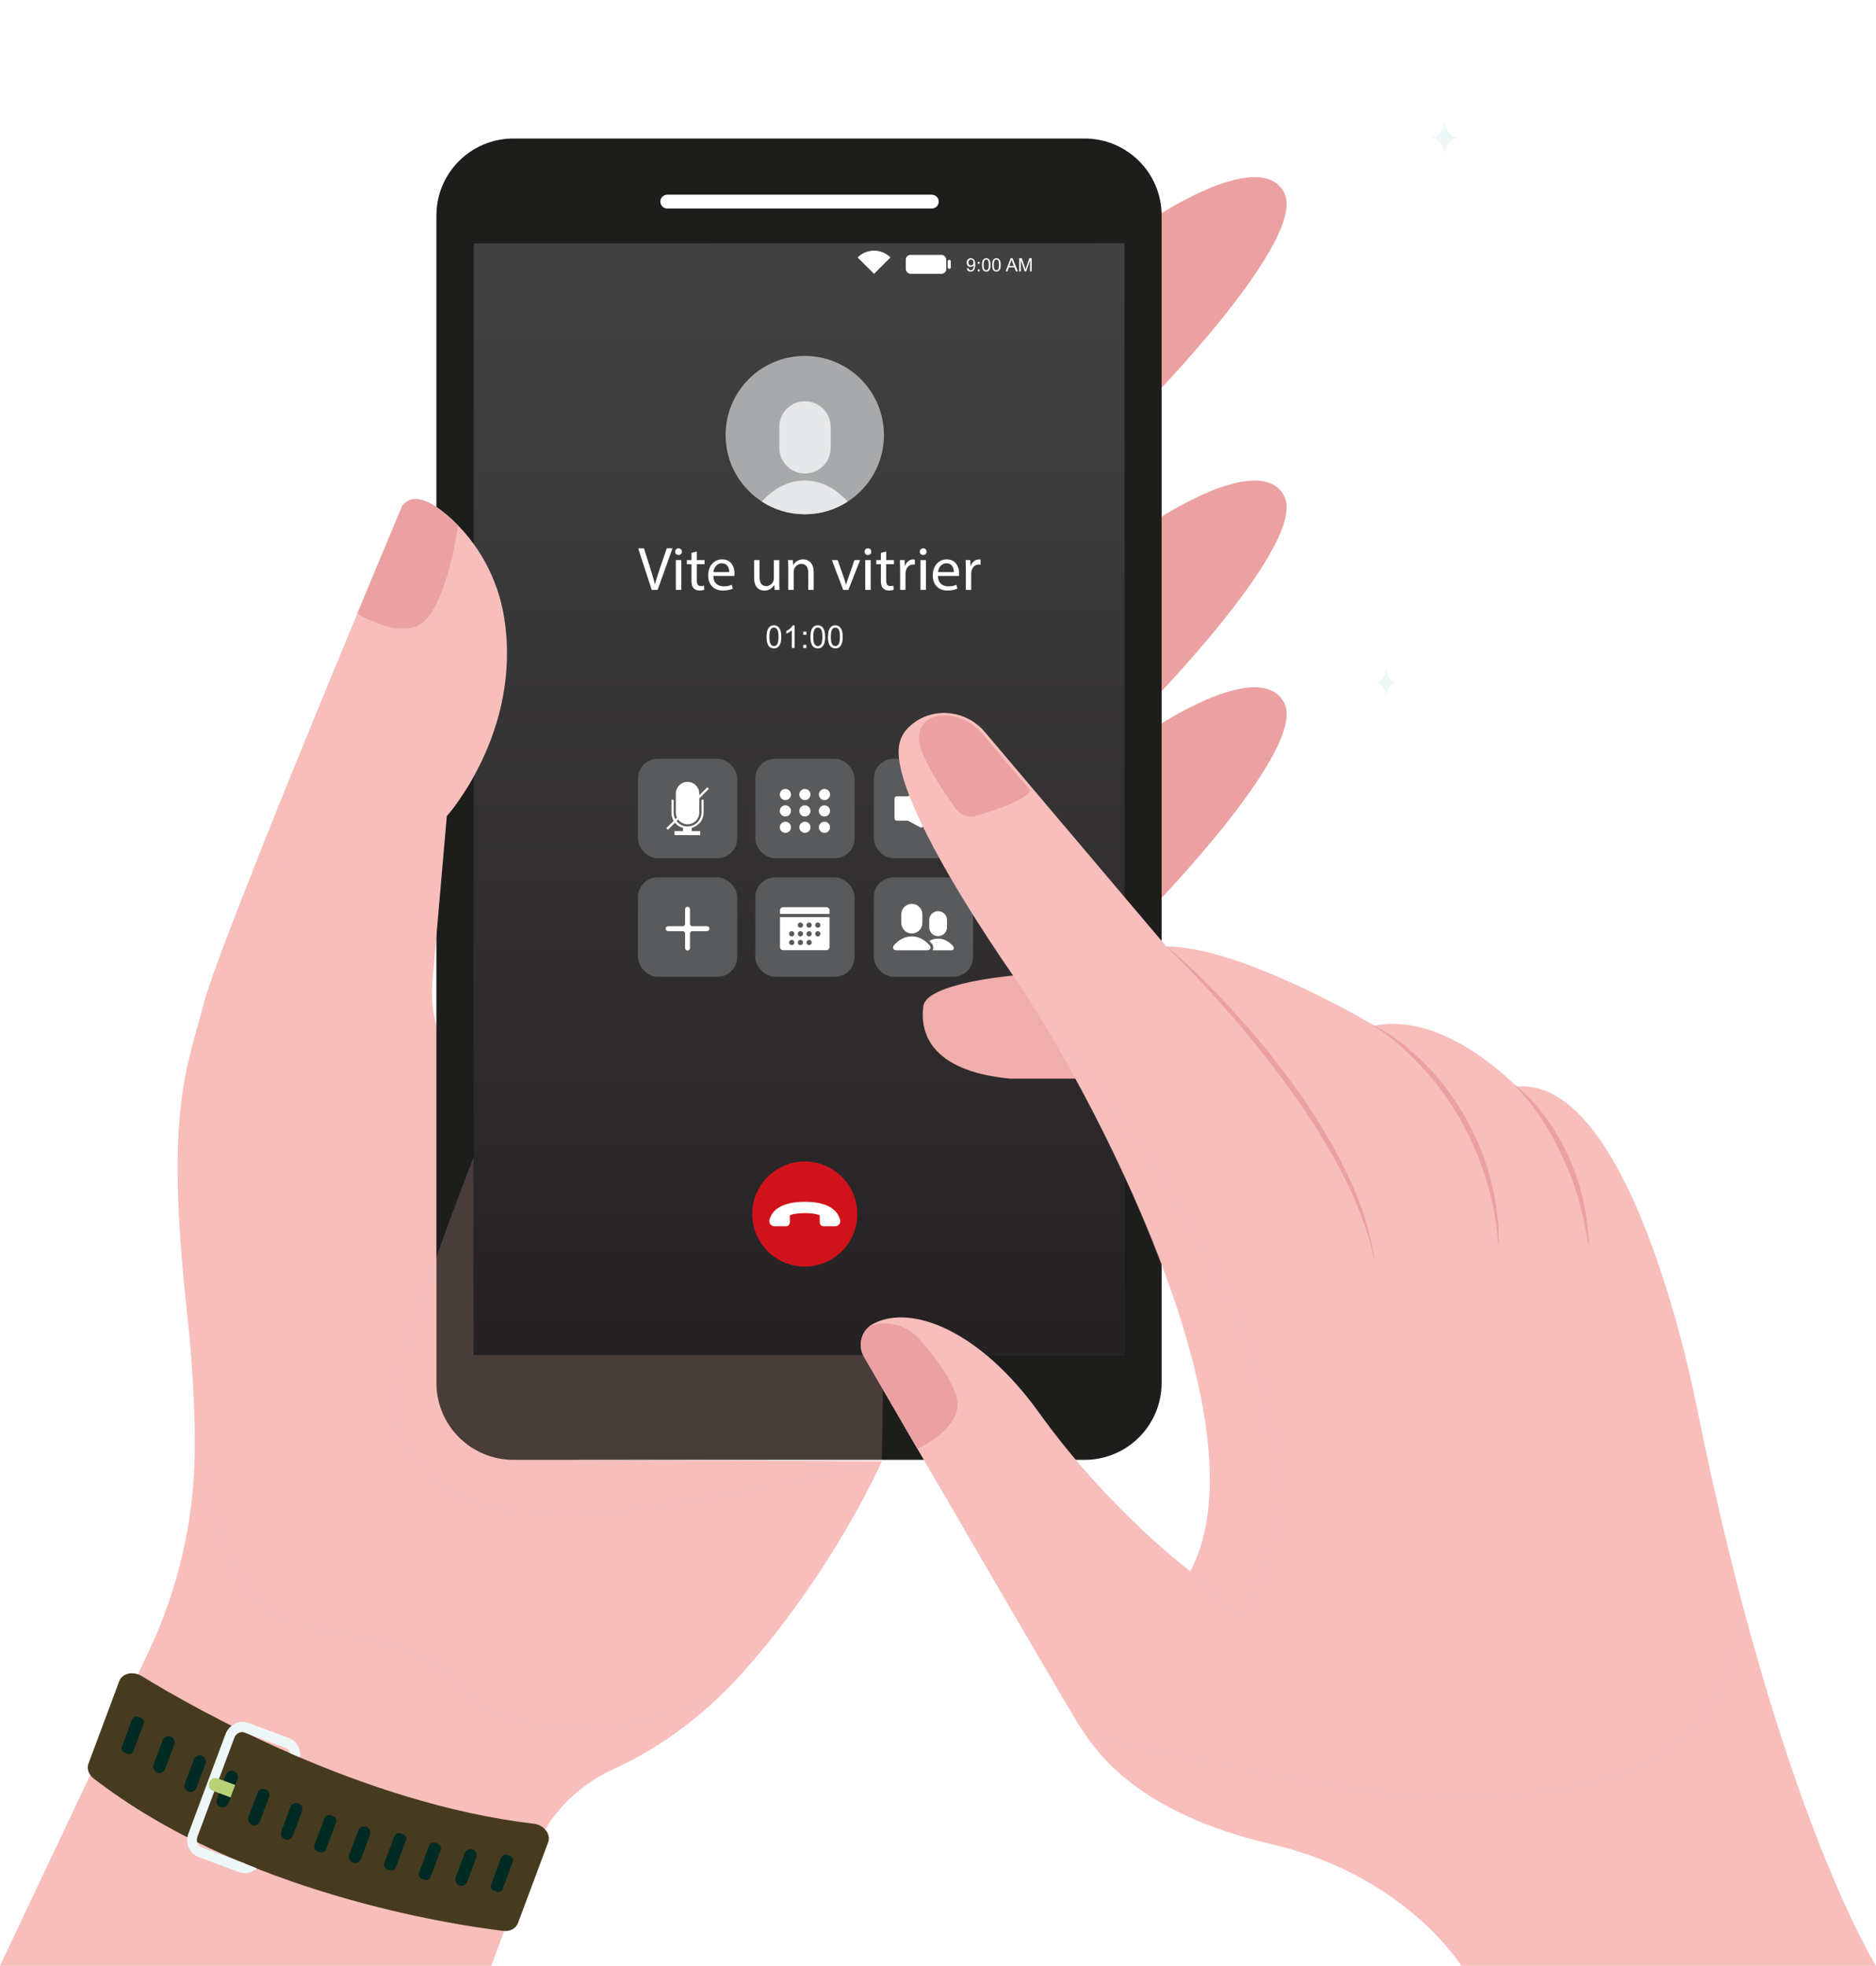 <svg xmlns="http://www.w3.org/2000/svg" xmlns:xlink="http://www.w3.org/1999/xlink" viewBox="0 0 483.27 506.42"><defs><style>.cls-1{fill:url(#linear-gradient);}.cls-2{mask:url(#mask);}.cls-3{filter:url(#luminosity-noclip);}.cls-4,.cls-5{fill:#f7bebc;}.cls-6{fill:#002a24;}.cls-7{fill:#efadab;}.cls-8{fill:#eba1a1;}.cls-9{fill:#e7e8e9;}.cls-10{fill:#fff;}.cls-11{fill:#eef7f8;}.cls-12{fill:#b7d274;}.cls-13{fill:#d0131a;}.cls-14{fill:#a7a9ab;}.cls-15{fill:#1d1d1b;}.cls-16{fill:#595a5c;}.cls-17{fill:#473b1f;}.cls-18{fill:url(#linear-gradient-3);}.cls-18,.cls-5{mix-blend-mode:multiply;}.cls-5{opacity:.2;}.cls-19{fill:url(#linear-gradient-4);}.cls-20{fill:url(#linear-gradient-2);}.cls-21{isolation:isolate;}.cls-22{mask:url(#mask-1);}</style><linearGradient id="linear-gradient" x1="122.04" y1="205.88" x2="289.63" y2="205.88" gradientUnits="userSpaceOnUse"><stop offset="0" stop-color="#231f20"></stop><stop offset="1" stop-color="#414142"></stop></linearGradient><linearGradient id="linear-gradient-2" x1="205.83" y1="369.94" x2="205.83" y2="74.43" xlink:href="#linear-gradient"></linearGradient><filter id="luminosity-noclip" x="121.8" y="62.52" width="167.59" height="286.32" color-interpolation-filters="sRGB"></filter><filter id="luminosity-noclip-2" x="121.8" y="-8277.53" width="167.59" height="32766" color-interpolation-filters="sRGB"></filter><mask id="mask-1" x="121.8" y="-8277.53" width="167.59" height="32766" maskUnits="userSpaceOnUse"></mask><linearGradient id="linear-gradient-3" x1="205.59" y1="36.5" x2="205.59" y2="364.9" gradientUnits="userSpaceOnUse"><stop offset="0" stop-color="#333"></stop><stop offset="1" stop-color="#000"></stop></linearGradient><mask id="mask" x="121.8" y="62.52" width="167.59" height="286.32" maskUnits="userSpaceOnUse"><g class="cls-3"><g class="cls-22"><path class="cls-18" d="m289.39,62.52l-149.89,286.32h-4.46c-7.29,0-13.23-4.4-13.23-9.81V72.33c0-5.41,5.94-9.81,13.23-9.81h154.35Z"></path></g></g></mask><linearGradient id="linear-gradient-4" x1="205.59" y1="36.5" x2="205.59" y2="364.9" gradientUnits="userSpaceOnUse"><stop offset="0" stop-color="#fff"></stop><stop offset="1" stop-color="#fff"></stop></linearGradient></defs><g class="cls-21"><g id="Calque_1"><g><path class="cls-4" d="m0,506.42h126.54l10.5-28.26c3.72-10.01,11.33-18.06,21.06-22.46,9.17-4.15,21.5-11.67,33.46-25.1,23.27-26.12,35.61-54.13,35.61-54.13l-78.42-.38s7.06-43.87-31.92-102.13c-4.17-6.24-6.07-13.72-5.42-21.19l3.69-42.49s26.49-29.6,10.24-66.32c0,0-15.54-21.52-21.7-13.64,0,0-46.94,111.77-51.21,128.39s-9.97,27.07-4.27,79.3c1.51,13.83,2.05,25.36,2.03,34.84-.04,18.2-4.1,36.17-11.89,52.63L0,506.42Z"></path><path class="cls-5" d="m118.02,433.91c-11.75-13.04-28.06-10.98-45.22-16.93-17.16-5.95-22.66-48.83-22.66-48.83h0c.03,1.61.04,3.18.04,4.7-.04,18.2-4.1,36.17-11.89,52.63L0,506.42h126.54l10.5-28.26c3.72-10.01,11.33-18.06,21.06-22.46,7.8-3.53,17.89-9.51,28.1-19.49-34.85,14.65-56.43,10.74-68.17-2.3Z"></path><g><path class="cls-8" d="m297.91,55.78s26.8-17.94,32.92-6.12c6.12,11.82-34.82,53.64-34.82,53.64l1.9-47.52Z"></path><path class="cls-8" d="m297.91,133.94s26.8-17.94,32.92-6.12c6.12,11.82-34.82,53.64-34.82,53.64l1.9-47.52Z"></path><path class="cls-8" d="m297.91,187.2s26.8-17.94,32.92-6.12c6.12,11.82-34.82,53.64-34.82,53.64l1.9-47.52Z"></path></g><path class="cls-15" d="m279.4,35.68h-147.14c-10.96,0-19.84,8.88-19.84,19.84v300.72c0,11.06,8.99,19.84,19.84,19.84h147.14c10.95,0,19.84-8.87,19.84-19.84V55.52c0-11.06-8.99-19.84-19.84-19.84Z"></path><path class="cls-5" d="m125.82,288.53s-26.61,65.15-24.03,77.47c2.58,12.32,18.73,28.79,58.36,23.3,39.63-5.49,67.01-12.83,67.01-12.83,0,0,1.66-87.92,0-92.38-1.66-4.46-72.9-36.11-75.71-36.11s-25.63,40.55-25.63,40.55Z"></path><rect class="cls-1" x="122.04" y="62.72" width="167.59" height="286.32"></rect><g><g><rect class="cls-20" x="122.04" y="62.72" width="167.59" height="286.32"></rect><g><path class="cls-10" d="m249.09,69.12l.4-.04c.03.19.1.32.19.41.1.08.22.13.37.13.13,0,.24-.03.33-.09.1-.06.17-.14.24-.23.06-.1.11-.23.15-.39.04-.17.06-.33.06-.51,0-.02,0-.05,0-.08-.08.13-.2.24-.34.32-.14.08-.3.12-.47.12-.28,0-.52-.1-.71-.3-.19-.2-.29-.47-.29-.8s.1-.62.3-.83c.2-.21.45-.31.76-.31.22,0,.42.06.6.18.18.12.32.29.41.51.09.22.14.54.14.95s-.05.77-.14,1.03c-.09.26-.23.45-.42.58-.19.13-.4.2-.65.2-.26,0-.48-.07-.65-.22-.17-.15-.27-.35-.3-.62Zm1.7-1.49c0-.24-.06-.43-.19-.57-.13-.14-.28-.21-.46-.21s-.34.08-.48.23c-.14.15-.2.35-.2.58,0,.21.06.39.19.52.13.13.29.2.48.2s.35-.07.47-.2c.12-.13.18-.32.18-.56Z"></path><path class="cls-10" d="m251.88,67.93v-.47h.47v.47h-.47Zm0,1.97v-.47h.47v.47h-.47Z"></path><path class="cls-10" d="m252.96,68.24c0-.4.04-.72.12-.96.08-.24.2-.43.37-.56s.37-.2.61-.2c.18,0,.34.04.48.11.14.07.25.18.34.32.09.14.16.3.21.5.05.2.08.46.08.8,0,.4-.04.72-.12.96-.08.24-.2.43-.37.56-.16.13-.37.2-.61.2-.33,0-.58-.12-.77-.35-.22-.28-.33-.74-.33-1.37Zm.43,0c0,.55.06.92.19,1.11.13.18.29.28.48.28s.35-.09.48-.28c.13-.18.19-.55.19-1.11s-.07-.93-.19-1.11c-.13-.18-.29-.27-.48-.27s-.34.08-.46.24c-.14.21-.21.59-.21,1.14Z"></path><path class="cls-10" d="m255.58,68.24c0-.4.04-.72.12-.96.08-.24.2-.43.37-.56.16-.13.37-.2.61-.2.18,0,.34.04.48.11.14.07.25.18.34.32.09.14.16.3.21.5.05.2.08.46.08.8,0,.4-.04.72-.12.96-.08.24-.2.43-.37.56-.16.13-.37.2-.61.2-.33,0-.58-.12-.77-.35-.22-.28-.33-.74-.33-1.37Zm.43,0c0,.55.07.92.19,1.11.13.18.29.28.48.28s.35-.09.48-.28c.13-.18.19-.55.19-1.11s-.06-.93-.19-1.11c-.13-.18-.29-.27-.48-.27s-.34.08-.46.24c-.14.21-.21.59-.21,1.14Z"></path><path class="cls-10" d="m259.05,69.9l1.3-3.38h.48l1.38,3.38h-.51l-.39-1.02h-1.41l-.37,1.02h-.47Zm.97-1.39h1.14l-.35-.94c-.11-.28-.19-.52-.24-.7-.04.22-.1.43-.18.64l-.37.99Z"></path><path class="cls-10" d="m262.55,69.9v-3.38h.67l.8,2.39c.07.22.13.39.16.5.04-.12.1-.3.18-.54l.81-2.35h.6v3.38h-.43v-2.83l-.98,2.83h-.4l-.98-2.87v2.87h-.43Z"></path></g><path class="cls-10" d="m220.94,66.32l4.22,4.22,4.22-4.22c-2.33-2.33-6.11-2.33-8.44,0Z"></path><g><rect class="cls-10" x="233.33" y="65.66" width="10.43" height="4.87" rx="1.22" ry="1.22"></rect><path class="cls-10" d="m244.53,66.94c-.23,0-.41.18-.41.41v1.5c0,.23.18.41.41.41s.41-.18.41-.41v-1.5c0-.23-.18-.41-.41-.41Z"></path></g></g><g><circle class="cls-13" cx="207.31" cy="312.75" r="13.53"></circle><path class="cls-10" d="m216.42,314.27c-.46-1.87-2.28-4.67-9.1-4.67s-8.64,2.8-9.1,4.67c-.2.83.43,1.64,1.29,1.64h2.95c.56,0,1.01-.45,1.01-1.01v-1.82c1.09-.57,3.85-.57,3.85-.57,0,0,2.77,0,3.85.57v1.82c0,.56.45,1.01,1.01,1.01h2.95c.86,0,1.49-.8,1.29-1.64Z"></path></g><g><path class="cls-10" d="m197.48,164.06c0-.69.07-1.24.21-1.66.14-.42.35-.74.63-.97.28-.23.63-.34,1.05-.34.31,0,.59.06.82.19.24.13.43.31.58.54.15.24.27.53.36.87.09.34.13.8.13,1.38,0,.68-.07,1.23-.21,1.65-.14.42-.35.74-.63.97s-.63.34-1.06.34c-.56,0-1-.2-1.32-.6-.38-.48-.58-1.27-.58-2.37Zm.73,0c0,.96.11,1.59.34,1.91.22.32.5.47.83.47s.6-.16.83-.48c.22-.32.34-.95.34-1.91s-.11-1.6-.34-1.91c-.22-.31-.5-.47-.84-.47s-.59.14-.79.42c-.25.36-.37,1.01-.37,1.97Z"></path><path class="cls-10" d="m204.69,166.93h-.71v-4.55c-.17.16-.4.33-.68.49s-.53.29-.75.37v-.69c.4-.19.75-.42,1.05-.68.3-.27.51-.53.63-.78h.46v5.85Z"></path><path class="cls-10" d="m206.92,163.53v-.81h.81v.81h-.81Zm0,3.4v-.81h.81v.81h-.81Z"></path><path class="cls-10" d="m208.78,164.06c0-.69.07-1.24.21-1.66.14-.42.35-.74.63-.97.28-.23.63-.34,1.05-.34.31,0,.59.06.82.19.24.13.43.31.58.54.15.24.27.53.36.87.09.34.13.8.13,1.38,0,.68-.07,1.23-.21,1.65-.14.42-.35.74-.63.97-.28.23-.63.34-1.06.34-.56,0-1-.2-1.32-.6-.38-.48-.58-1.27-.58-2.37Zm.73,0c0,.96.11,1.59.34,1.91.22.32.5.47.83.47s.6-.16.83-.48c.22-.32.34-.95.34-1.91s-.11-1.6-.34-1.91c-.22-.31-.5-.47-.84-.47s-.59.14-.79.42c-.25.36-.37,1.01-.37,1.97Z"></path><path class="cls-10" d="m213.3,164.06c0-.69.07-1.24.21-1.66s.35-.74.63-.97c.28-.23.63-.34,1.05-.34.31,0,.59.06.82.19.24.13.43.31.58.54.15.24.27.53.36.87.09.34.13.8.13,1.38,0,.68-.07,1.23-.21,1.65-.14.42-.35.74-.63.97-.28.23-.63.34-1.06.34-.56,0-1-.2-1.32-.6-.38-.48-.58-1.27-.58-2.37Zm.73,0c0,.96.11,1.59.34,1.91.22.32.5.47.83.47s.6-.16.83-.48c.22-.32.34-.95.34-1.91s-.11-1.6-.34-1.91c-.22-.31-.5-.47-.84-.47s-.59.14-.79.42c-.25.36-.37,1.01-.37,1.97Z"></path></g><path class="cls-14" d="m227.71,112.09c0,7.19-3.72,13.51-9.35,17.13-3.18,2.06-6.98,3.25-11.05,3.25s-7.86-1.19-11.04-3.25c-5.63-3.63-9.35-9.95-9.35-17.14,0-11.27,9.13-20.39,20.39-20.39s20.4,9.12,20.4,20.39Z"></path><g><path class="cls-9" d="m213.99,109.99v5.37c0,3.66-2.96,6.62-6.62,6.62-1.83,0-3.48-.74-4.68-1.94-1.2-1.2-1.94-2.85-1.94-4.68v-5.37c0-3.66,2.96-6.62,6.62-6.62,1.83,0,3.48.74,4.68,1.94,1.2,1.2,1.94,2.85,1.94,4.68Z"></path><path class="cls-9" d="m218.36,129.23c-3.18,2.06-6.98,3.25-11.05,3.25s-7.86-1.19-11.04-3.25c2.97-3.4,6.83-5.44,11.04-5.44,3.48,0,6.73,1.4,9.43,3.81.56.5,1.1,1.03,1.61,1.62Z"></path></g><g><g><rect class="cls-16" x="194.56" y="195.49" width="25.59" height="25.59" rx="5.08" ry="5.08"></rect><rect class="cls-16" x="225.09" y="195.49" width="25.59" height="25.59" rx="5.08" ry="5.08"></rect><rect class="cls-16" x="164.33" y="226.03" width="25.59" height="25.59" rx="5.08" ry="5.08"></rect><rect class="cls-16" x="225.09" y="226.03" width="25.59" height="25.59" rx="5.08" ry="5.08"></rect><rect class="cls-16" x="164.33" y="195.49" width="25.59" height="25.59" rx="5.08" ry="5.08"></rect><rect class="cls-16" x="194.56" y="226.03" width="25.59" height="25.59" rx="5.08" ry="5.08"></rect></g><g><path class="cls-10" d="m212.86,233.7h-11.1c-.46,0-.83.37-.83.83v.91h12.76v-.91c0-.46-.37-.83-.83-.83Z"></path><path class="cls-10" d="m200.93,243.95c0,.46.37.83.83.83h11.1c.46,0,.83-.37.83-.83v-7.68h-12.76v7.68Zm9.74-6.31c.38,0,.68.3.68.68s-.3.68-.68.68-.68-.3-.68-.68.3-.68.68-.68Zm0,2.24c.38,0,.68.3.68.68s-.3.68-.68.68-.68-.3-.68-.68.3-.68.68-.68Zm-2.24-2.24c.38,0,.68.3.68.68s-.3.68-.68.68-.68-.3-.68-.68.3-.68.68-.68Zm0,2.24c.38,0,.68.3.68.68s-.3.68-.68.68-.68-.3-.68-.68.3-.68.68-.68Zm0,2.24c.38,0,.68.3.68.68s-.3.68-.68.68-.68-.3-.68-.68.3-.68.68-.68Zm-2.24-4.48c.38,0,.68.3.68.68s-.3.68-.68.68-.68-.3-.68-.68.3-.68.68-.68Zm0,2.24c.38,0,.68.3.68.68s-.3.68-.68.68-.68-.3-.68-.68.3-.68.68-.68Zm0,2.24c.38,0,.68.3.68.68s-.3.68-.68.68-.68-.3-.68-.68.3-.68.68-.68Zm-2.24-2.24c.38,0,.68.3.68.68s-.3.68-.68.68-.68-.3-.68-.68.3-.68.68-.68Zm0,2.24c.38,0,.68.3.68.68s-.3.68-.68.68-.68-.3-.68-.68.3-.68.68-.68Z"></path></g></g><g><g><path class="cls-10" d="m241.66,234.73h0c-1.26,0-2.29,1.03-2.29,2.29v1.86c0,1.26,1.03,2.29,2.29,2.29h0c1.26,0,2.29-1.03,2.29-2.29v-1.86c0-1.26-1.03-2.29-2.29-2.29Z"></path><path class="cls-10" d="m245.1,244.8h-4.89s.05-.08.07-.13c.24-.51.16-1.09-.2-1.51-.23-.27-.47-.53-.72-.76.7-.4,1.47-.61,2.28-.61,1.51,0,2.88.76,3.93,2.01.34.4.05,1.01-.47,1.01Z"></path></g><g><path class="cls-10" d="m237.62,235.56v2.2c0,1.5-1.22,2.72-2.72,2.72-.75,0-1.43-.3-1.92-.8-.49-.49-.8-1.17-.8-1.92v-2.2c0-1.5,1.22-2.72,2.72-2.72.75,0,1.43.3,1.92.8.49.49.8,1.17.8,1.92Z"></path><path class="cls-10" d="m238.99,244.8h-8.21c-.62,0-.95-.72-.56-1.2,1.24-1.48,2.87-2.38,4.66-2.38,1.43,0,2.76.58,3.87,1.57.28.25.54.52.79.81.4.47.06,1.2-.56,1.2Z"></path></g></g><g><path class="cls-10" d="m233.74,205.15h-2.72c-.33,0-.59.27-.59.59v5.09c0,.33.27.59.59.59h2.72c.1,0,.2.02.28.07l2.98,1.61c.4.21.88-.07.88-.52v-8.6c0-.45-.48-.74-.88-.52l-2.98,1.61c-.09.05-.18.07-.28.07Z"></path><path class="cls-10" d="m240.36,208.29c0,.92-.31,1.77-.84,2.44-.16.2-.45.22-.63.04h0c-.15-.15-.17-.39-.03-.56.43-.54.66-1.21.66-1.91s-.23-1.37-.66-1.91c-.13-.17-.12-.41.03-.56h0c.18-.18.47-.16.63.04.53.67.84,1.52.84,2.44Z"></path><path class="cls-10" d="m242.87,208.29c0,1.36-.49,2.61-1.31,3.58-.16.19-.45.2-.62.03h0c-.15-.15-.17-.4-.02-.57.72-.85,1.11-1.91,1.11-3.04s-.39-2.19-1.11-3.04c-.14-.17-.13-.41.02-.57h0c.18-.18.46-.16.62.03.82.97,1.31,2.21,1.31,3.58Z"></path><path class="cls-10" d="m242.99,213.03h0c-.16-.16-.16-.41-.02-.58.45-.51.81-1.08,1.08-1.71.33-.78.49-1.6.49-2.45s-.17-1.68-.49-2.45c-.27-.63-.63-1.2-1.08-1.71-.15-.17-.14-.42.02-.58h0c.17-.17.45-.16.61.02,1.11,1.26,1.79,2.91,1.79,4.73s-.67,3.47-1.79,4.73c-.16.18-.44.19-.61.02Z"></path></g><g><g><path class="cls-10" d="m180.05,212.24c.78-.78,1.21-1.82,1.21-2.92v-3.29h-.56v3.29c0,.96-.37,1.85-1.05,2.53-.68.68-1.57,1.05-2.53,1.05s-1.85-.37-2.53-1.05c-.68-.68-1.05-1.57-1.05-2.53v-3.29h-.56v3.29c0,.06,0,.12,0,.19,0,.02,0,.03,0,.05,0,.02,0,.03,0,.05,0,.02,0,.03,0,.05,0,.1.02.19.03.29.01.09.03.19.05.28.01.05.02.09.03.14.06.23.14.45.24.67.01.03.03.06.04.09,0,.01.01.03.02.04,0,.01.01.03.02.04,0,.01.01.03.02.04.01.03.03.06.05.08,0,.01.02.03.02.04,0,.01.02.03.02.04,0,.01.02.03.02.04.02.04.05.08.08.12.02.03.03.05.05.08,0,.01.02.03.03.04.02.02.03.05.05.07.01.01.02.03.03.04,0,.01.02.03.03.04.02.03.04.05.06.08.01.01.02.02.03.04.08.1.17.19.26.29.02.02.03.03.05.05.01.01.03.03.04.04.02.02.04.04.06.06.02.01.03.03.05.04.02.01.03.03.05.04,0,0,0,0,0,0,.02.01.03.03.05.04.02.01.03.03.05.04.01.01.03.02.04.03,0,0,.02.02.03.02.01,0,.02.02.03.03.01.01.03.02.04.03,0,0,.01,0,.02.01.01.01.03.02.04.03.01,0,.03.02.04.03,0,0,.02.01.03.02.01,0,.02.02.04.02.02.01.04.02.06.04.02.01.04.02.06.03.02.01.04.02.06.03,0,0,0,0,.01,0,.05.03.11.06.16.09.04.02.08.04.12.06.07.03.14.06.2.09.03.01.06.02.08.03,0,0,0,0,0,0,.12.05.25.09.38.13v.83h-2.2v1.03h6.64v-1.03h-2.2v-.83c.68-.19,1.3-.55,1.81-1.06Z"></path><path class="cls-10" d="m177.13,212.34c.83,0,1.59-.34,2.13-.88.55-.55.88-1.3.88-2.13v-4.89c0-1.67-1.35-3.02-3.02-3.02s-3.02,1.35-3.02,3.02v4.89c0,1.67,1.35,3.02,3.02,3.02Z"></path></g><rect class="cls-10" x="176.83" y="200.84" width=".59" height="14.9" transform="translate(199.16 -64.24) rotate(45)"></rect></g><path class="cls-10" d="m182.12,238.61h-3.75c-.35,0-.63-.28-.63-.63v-3.75c0-.35-.28-.63-.63-.63h0c-.35,0-.63.28-.63.63v3.75c0,.35-.28.63-.63.63h-3.75c-.35,0-.63.28-.63.63s.28.63.63.63h3.75c.35,0,.63.28.63.63v3.75c0,.35.28.63.63.63h0c.35,0,.63-.28.63-.63v-3.75c0-.35.28-.63.63-.63h3.75c.35,0,.63-.28.63-.63s-.28-.63-.63-.63Z"></path><g><circle class="cls-10" cx="202.32" cy="204.68" r="1.44"></circle><circle class="cls-10" cx="207.35" cy="204.68" r="1.44"></circle><circle class="cls-10" cx="212.39" cy="204.68" r="1.44"></circle><path class="cls-10" d="m203.76,208.9c0,.79-.64,1.44-1.44,1.44s-1.44-.64-1.44-1.44.64-1.44,1.44-1.44,1.44.64,1.44,1.44Z"></path><path class="cls-10" d="m208.79,208.9c0,.79-.64,1.44-1.44,1.44s-1.44-.64-1.44-1.44.64-1.44,1.44-1.44,1.44.64,1.44,1.44Z"></path><path class="cls-10" d="m213.82,208.9c0,.79-.64,1.44-1.44,1.44s-1.44-.64-1.44-1.44.64-1.44,1.44-1.44,1.44.64,1.44,1.44Z"></path><circle class="cls-10" cx="202.32" cy="213.12" r="1.44"></circle><circle class="cls-10" cx="207.35" cy="213.12" r="1.44"></circle><circle class="cls-10" cx="212.39" cy="213.12" r="1.44"></circle></g><g class="cls-2"><path class="cls-19" d="m289.39,62.52l-149.89,286.32h-4.46c-7.29,0-13.23-4.4-13.23-9.81V72.33c0-5.41,5.94-9.81,13.23-9.81h154.35Z"></path></g><g><path class="cls-10" d="m167.89,151.97l-3.49-10.71h1.49l1.67,5.27c.46,1.45.86,2.75,1.14,4h.03c.3-1.24.75-2.59,1.22-3.99l1.81-5.29h1.48l-3.83,10.71h-1.52Z"></path><path class="cls-10" d="m175.66,142.12c.02.48-.33.86-.89.86-.49,0-.84-.38-.84-.86s.37-.87.87-.87.86.38.86.87Zm-1.56,9.85v-7.69h1.4v7.69h-1.4Z"></path><path class="cls-10" d="m179.5,142.07v2.21h2v1.06h-2v4.15c0,.95.27,1.49,1.05,1.49.37,0,.64-.05.81-.1l.06,1.05c-.27.11-.7.19-1.24.19-.65,0-1.18-.21-1.51-.59-.4-.41-.54-1.1-.54-2v-4.19h-1.19v-1.06h1.19v-1.84l1.37-.37Z"></path><path class="cls-10" d="m183.76,148.38c.03,1.89,1.24,2.67,2.64,2.67,1,0,1.6-.17,2.13-.4l.24,1c-.49.22-1.33.48-2.56.48-2.37,0-3.78-1.56-3.78-3.88s1.37-4.15,3.61-4.15c2.51,0,3.18,2.21,3.18,3.62,0,.29-.03.51-.05.65h-5.4Zm4.1-1c.02-.89-.37-2.27-1.94-2.27-1.41,0-2.03,1.3-2.14,2.27h4.08Z"></path><path class="cls-10" d="m200.74,149.87c0,.79.02,1.49.06,2.1h-1.24l-.08-1.25h-.03c-.37.62-1.18,1.43-2.54,1.43-1.21,0-2.65-.67-2.65-3.37v-4.5h1.4v4.26c0,1.46.44,2.45,1.72,2.45.94,0,1.59-.65,1.84-1.27.08-.21.13-.46.13-.71v-4.72h1.4v5.59Z"></path><path class="cls-10" d="m203.06,146.36c0-.79-.02-1.45-.06-2.08h1.24l.08,1.27h.03c.38-.73,1.27-1.45,2.54-1.45,1.06,0,2.72.63,2.72,3.27v4.59h-1.4v-4.43c0-1.24-.46-2.27-1.78-2.27-.92,0-1.64.65-1.87,1.43-.06.17-.1.41-.1.65v4.62h-1.4v-5.61Z"></path><path class="cls-10" d="m215.79,144.28l1.51,4.32c.25.7.46,1.33.62,1.97h.05c.17-.64.4-1.27.65-1.97l1.49-4.32h1.46l-3.02,7.69h-1.33l-2.92-7.69h1.49Z"></path><path class="cls-10" d="m224.45,142.12c.02.48-.33.86-.89.86-.49,0-.84-.38-.84-.86s.37-.87.87-.87.86.38.86.87Zm-1.56,9.85v-7.69h1.4v7.69h-1.4Z"></path><path class="cls-10" d="m228.29,142.07v2.21h2v1.06h-2v4.15c0,.95.27,1.49,1.05,1.49.37,0,.63-.05.81-.1l.06,1.05c-.27.11-.7.19-1.24.19-.65,0-1.17-.21-1.51-.59-.4-.41-.54-1.1-.54-2v-4.19h-1.19v-1.06h1.19v-1.84l1.37-.37Z"></path><path class="cls-10" d="m231.87,146.68c0-.91-.02-1.68-.06-2.4h1.22l.05,1.51h.06c.35-1.03,1.19-1.68,2.13-1.68.16,0,.27.02.4.05v1.32c-.14-.03-.29-.05-.48-.05-.99,0-1.68.75-1.87,1.79-.03.19-.06.41-.06.65v4.1h-1.38v-5.29Z"></path><path class="cls-10" d="m238.68,142.12c.02.48-.33.86-.89.86-.49,0-.84-.38-.84-.86s.37-.87.87-.87.86.38.86.87Zm-1.56,9.85v-7.69h1.4v7.69h-1.4Z"></path><path class="cls-10" d="m241.62,148.38c.03,1.89,1.24,2.67,2.64,2.67,1,0,1.6-.17,2.13-.4l.24,1c-.49.22-1.33.48-2.56.48-2.37,0-3.78-1.56-3.78-3.88s1.37-4.15,3.61-4.15c2.51,0,3.18,2.21,3.18,3.62,0,.29-.03.51-.05.65h-5.4Zm4.1-1c.02-.89-.37-2.27-1.94-2.27-1.41,0-2.03,1.3-2.14,2.27h4.08Z"></path><path class="cls-10" d="m248.8,146.68c0-.91-.02-1.68-.06-2.4h1.22l.05,1.51h.06c.35-1.03,1.19-1.68,2.13-1.68.16,0,.27.02.4.05v1.32c-.14-.03-.29-.05-.48-.05-.99,0-1.68.75-1.87,1.79-.03.19-.06.41-.06.65v4.1h-1.38v-5.29Z"></path></g></g><path class="cls-10" d="m240.03,53.73h-68.12c-.99,0-1.79-.8-1.79-1.79h0c0-.99.8-1.79,1.79-1.79h68.12c.99,0,1.79.8,1.79,1.79h0c0,.99-.8,1.79-1.79,1.79Z"></path><path class="cls-4" d="m109.08,235.91s1.01,3.76,3.3,5.61l2.72-31.25s19.48-21.77,14.78-51.14c-1.61-10.05-6.61-19.31-14.26-26.03-4.37-3.84-9.16-6.4-11.99-2.79,0,0-22.07,52.56-37.32,90.96l42.78,14.64Z"></path><path class="cls-8" d="m107.6,161.18c6.1-2.81,9.28-18.67,10.42-25.81-4.89-4.92-11.03-9.36-14.39-5.06,0,0-4.86,11.57-11.6,27.83,4.61,2.56,11,5.14,15.56,3.04Z"></path><path class="cls-7" d="m261.28,251.29s-22.63,1.9-23.43,7.91c-.79,6.01.95,16.62,22.32,18.68h22.13s-6.62-18.36-6.31-18.99-14.72-7.6-14.72-7.6Z"></path><path class="cls-4" d="m224.96,341.02c-3.07,1.63-4.13,5.5-2.39,8.5,10.42,17.96,51.83,89.35,55.57,95.16,4.27,6.65,14.72,22.32,49.38,30.39,34.66,8.07,48.91,31.34,48.91,31.34h106.84s-25.17-39.89-46.06-143.4c0,0-16.14-85.95-46.54-83.1,0,0-18.52-19.47-36.56-15.67,0,0-34.19-20.42-53.66-20.42l-46.76-55.27c-4.63-5.47-12.79-6.54-18.48-2.19-1.83,1.4-3.23,3.25-3.61,5.7-1.42,9.02,10.45,31.81,29.44,59.36,18.99,27.54,66,114.91,45.59,153.38,0,0-20.89-15.67-38.94-40.84-15.11-21.08-32.88-28.16-42.73-22.94Z"></path><path class="cls-8" d="m300.63,243.85c6.2,5.31,12.02,11.07,17.51,17.13,5.47,5.95,10.71,12.47,15.47,19.05,4.38,6.06,9.51,14.22,12.77,21.01,4.42,8.97,6.41,15.62,7.72,23.26l-.14.03c-1.68-7.95-4.81-15.54-8.57-22.78-2.59-5.1-7.69-13.53-12.93-20.69-4.73-6.63-9.84-12.98-15.16-19.14-5.02-5.79-11.33-12.56-16.76-17.76l.1-.1Z"></path><path class="cls-8" d="m353.81,264.09c5.05,2.58,9.55,6.19,13.53,10.26,7.48,7.54,13.61,17.88,16.67,29.52,1.23,5.17,2.02,8.67,2.15,16.84h-.14c-.47-5.59-1.49-11.14-3.08-16.52-3.44-11.18-8.83-20.74-16.43-29.08-3.58-3.91-8.25-8.14-12.77-10.9l.07-.12Z"></path><path class="cls-8" d="m390.3,279.53c4.47,3.38,8.97,9.34,11.16,13.38,5.06,8.69,7.45,17.93,7.87,27.8l-.14.02c-1.9-11-3.77-17.25-8.91-27.18-1.67-3.34-5.99-9.9-10.06-13.93l.08-.09Z"></path><path class="cls-8" d="m246.53,363.13c.95-4.81-4.65-12.43-9.74-18.18-3.17-3.59-8.18-4.93-12.59-3.43-2.46,1.82-3.21,5.28-1.63,8.01,2.8,4.83,7.84,13.51,13.78,23.75,4.45-2.27,9.3-5.7,10.18-10.15Z"></path><path class="cls-8" d="m251.02,210.25c2.7-.54,14.96-4.62,14.21-6.85h0l-12.09-14.29c-2.4-2.84-5.75-4.49-9.21-4.81h0s-.04,0-.06,0c-.1,0-.32-.03-.63-.02-1.62,0-5.61.46-6.49,4.85-.87,4.33,6.31,14.87,9.47,19.25,1.09,1.51,2.97,2.25,4.8,1.88Z"></path><path class="cls-17" d="m36.46,431.75c13.39,8.23,56.5,32.82,101.07,38.07,2.61.31,4.45,2.7,3.68,4.77l-7.79,20.86c-.52,1.38-2.07,2.19-3.81,1.97-13.14-1.59-67.33-9.75-105.47-39.25-1.3-1-1.85-2.53-1.36-3.83l7.95-21.28c.75-2,3.55-2.64,5.73-1.3Z"></path><rect class="cls-6" x="29.26" y="445.45" width="9.88" height="3.18" rx="1.19" ry="1.19" transform="translate(-396.57 322.73) rotate(-69.53)"></rect><path class="cls-6" d="m42.22,447.04h0c.88,0,1.59.71,1.59,1.59v6.7c0,.88-.71,1.59-1.59,1.59h0c-.88,0-1.59-.71-1.59-1.59v-6.7c0-.88.71-1.59,1.59-1.59Z" transform="translate(160.75 13.78) rotate(20.47)"></path><path class="cls-6" d="m50.25,451.95h0c.88,0,1.59.71,1.59,1.59v6.7c0,.88-.71,1.59-1.59,1.59h0c-.88,0-1.59-.71-1.59-1.59v-6.7c0-.88.71-1.59,1.59-1.59Z" transform="translate(162.97 11.28) rotate(20.47)"></path><path class="cls-6" d="m58.51,455.94h0c.88,0,1.59.71,1.59,1.59v6.7c0,.88-.71,1.59-1.59,1.59h0c-.88,0-1.59-.71-1.59-1.59v-6.7c0-.88.71-1.59,1.59-1.59Z" transform="translate(164.89 8.64) rotate(20.47)"></path><rect class="cls-6" x="65.05" y="460.58" width="3.18" height="9.88" rx="1.59" ry="1.59" transform="translate(167.02 6.09) rotate(20.47)"></rect><path class="cls-6" d="m75.13,464.26h0c.88,0,1.59.71,1.59,1.59v6.7c0,.88-.71,1.59-1.59,1.59h0c-.88,0-1.59-.71-1.59-1.59v-6.7c0-.88.71-1.59,1.59-1.59Z" transform="translate(168.83 3.35) rotate(20.47)"></path><rect class="cls-6" x="78.85" y="470.84" width="9.88" height="3.18" rx="1.19" ry="1.19" transform="translate(-388.11 385.69) rotate(-69.53)"></rect><path class="cls-6" d="m92.61,470.28h0c.88,0,1.59.71,1.59,1.59v6.7c0,.88-.71,1.59-1.59,1.59h0c-.88,0-1.59-.71-1.59-1.59v-6.7c0-.88.71-1.59,1.59-1.59Z" transform="translate(172.07 -2.38) rotate(20.47)"></path><rect class="cls-6" x="96.85" y="475.45" width="9.88" height="3.18" rx="1.19" ry="1.19" transform="translate(-380.72 405.56) rotate(-69.53)"></rect><path class="cls-6" d="m106.99,477.92h7.49c.66,0,1.19.53,1.19,1.19v.79c0,.66-.53,1.19-1.19,1.19h-7.49c-.66,0-1.19-.53-1.19-1.19v-.79c0-.66.53-1.19,1.19-1.19Z" transform="translate(-377.24 415.71) rotate(-69.55)"></path><path class="cls-6" d="m120.01,476.13h0c.88,0,1.59.71,1.59,1.59v6.7c0,.88-.71,1.59-1.59,1.59h0c-.88,0-1.59-.71-1.59-1.59v-6.7c0-.88.71-1.59,1.59-1.59Z" transform="translate(175.84 -11.59) rotate(20.47)"></path><rect class="cls-6" x="124.37" y="481" width="9.88" height="3.18" rx="1.19" ry="1.19" transform="translate(-368.03 434.94) rotate(-69.53)"></rect><path class="cls-11" d="m62.92,480.04l.04-.1c-.14-.02-.28-.05-.42-.1l-10.55-3.94c-1.04-.39-1.55-1.62-1.13-2.75l9.51-25.48c.42-1.13,1.61-1.72,2.65-1.34l10.55,3.94c.62.23,1.04.76,1.2,1.38.83.36,1.66.72,2.51,1.08.28-2.14-.82-4.22-2.78-4.96l-10.55-3.94c-2.31-.86-4.95.47-5.88,2.96l-9.51,25.48c-.93,2.5.19,5.23,2.5,6.09l10.55,3.94c1.58.59,3.32.15,4.55-.98-1.08-.43-2.16-.86-3.24-1.31Z"></path><path class="cls-12" d="m60.6,459.83l-4.59-1.71c-.82-.31-1.76.16-2.09,1.05-.33.89.07,1.86.89,2.16l4.59,1.71,1.2-3.22Z"></path><path class="cls-5" d="m376.43,506.42h106.84s-16.5-26.15-33.87-91.06c-7.62,47.79-49.68,45.04-66.37,47.69-19.22,3.05-93.82-12.5-104.27-17.4,4.65,7.09,15.67,21.73,48.76,29.43,34.66,8.07,48.91,31.34,48.91,31.34Z"></path><path class="cls-5" d="m266.69,260.09c20.95,33.66,58.53,110.98,39.94,144.71l12.34,12.18s31.18-34.55-18.44-110.73c-11.55-17.73-23.02-33.06-33.84-46.16Z"></path><path class="cls-11" d="m372.14,31.33s-.4,3.92-3.49,4.19c3.09.27,3.49,4.19,3.49,4.19,0,0,.4-3.92,3.49-4.19-3.09-.27-3.49-4.19-3.49-4.19Z"></path><path class="cls-10" d="m113.76,0s-.38,3.76-3.34,4.02c2.96.26,3.34,4.02,3.34,4.02,0,0,.38-3.76,3.34-4.02-2.96-.26-3.34-4.02-3.34-4.02Z"></path><path class="cls-11" d="m357.11,172.41s-.33,3.21-2.86,3.43c2.53.22,2.86,3.43,2.86,3.43,0,0,.33-3.21,2.86-3.43-2.53-.22-2.86-3.43-2.86-3.43Z"></path><path class="cls-10" d="m62.29,186.16s-.33,3.21-2.86,3.43c2.53.22,2.86,3.43,2.86,3.43,0,0,.33-3.21,2.86-3.43-2.54-.22-2.86-3.43-2.86-3.43Z"></path></g></g></g></svg>
